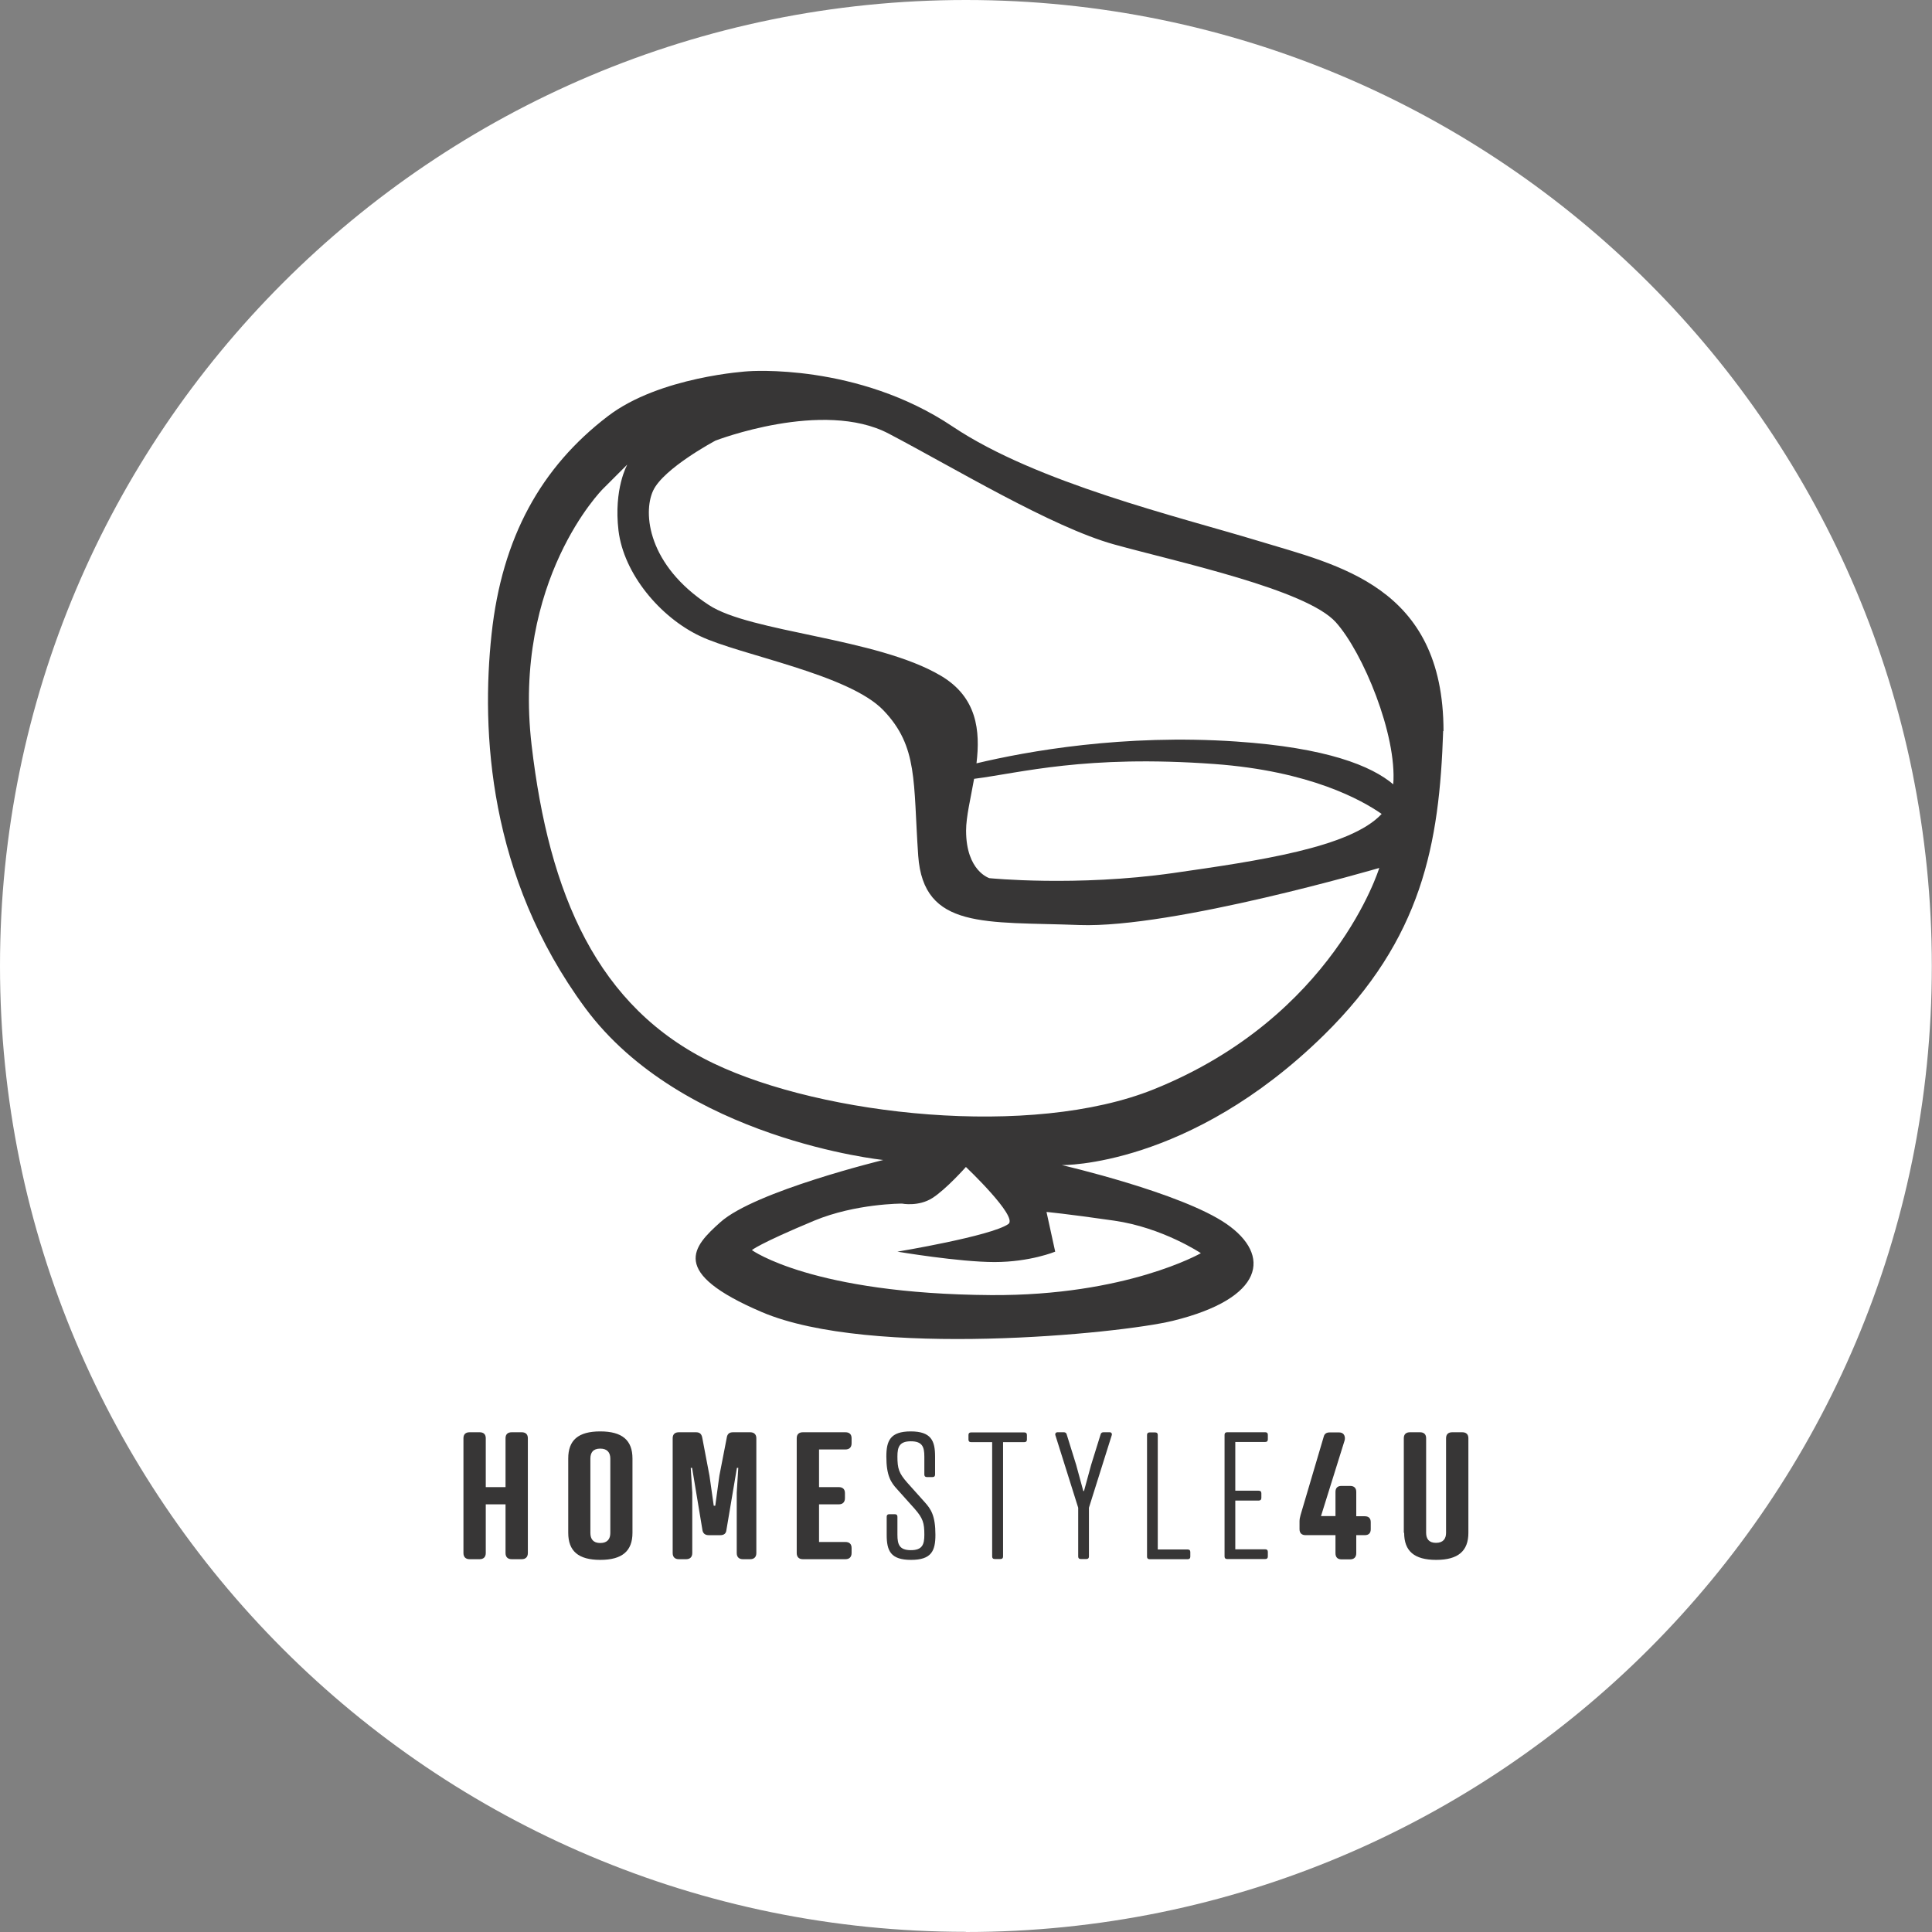 <?xml version="1.0" encoding="UTF-8"?>
<svg id="Ebene_1" xmlns="http://www.w3.org/2000/svg" xmlns:xlink="http://www.w3.org/1999/xlink" viewBox="0 0 113.39 113.39">
  <rect x="0" y="0" width="113.39" height="113.39" fill="#808080" stroke="none"/>
  <defs>
    <style>
      .cls-1 {
        fill: none;
      }

      .cls-2 {
        fill: #fff;
      }

      .cls-3 {
        fill: #373636;
      }

      .cls-4 {
        clip-path: url(#clippath);
      }
    </style>
    <clipPath id="clippath">
      <rect class="cls-1" y="0" width="113.39" height="113.39"/>
    </clipPath>
  </defs>
  <g class="cls-4">
    <path class="cls-2" d="M56.69,113.39c31.31,0,56.69-25.38,56.69-56.69S88,0,56.69,0,0,25.38,0,56.69s25.38,56.69,56.69,56.69"/>
    <path class="cls-3" d="M81.78,46.04c-1.28-1.09-3.91-2.16-9.23-2.52-6.61-.45-12.26.57-15.24,1.28.23-1.91.04-3.88-2.09-5.14-3.76-2.23-11.19-2.54-13.63-4.16-3.56-2.33-3.87-5.38-3.26-6.7.61-1.32,3.66-2.94,3.66-2.94,0,0,6.31-2.44,10.17-.41,3.87,2.03,9.56,5.48,13.22,6.5,3.71,1.03,11.29,2.64,13.02,4.57,1.59,1.77,3.6,6.61,3.37,9.52M36.81,27.28s-.8,1.41-.51,3.86c.31,2.54,2.44,5.08,4.78,6.19,2.34,1.12,8.75,2.23,10.78,4.37,2.03,2.13,1.73,4.16,2.03,8.52.31,4.36,3.97,3.86,9.46,4.07,5.49.2,17.6-3.35,17.6-3.35,0,0-2.65,8.73-13.23,12.99-7.17,2.89-19.43,1.55-25.84-1.52-6.85-3.28-9.66-9.95-10.68-18.68-1.13-9.7,4.17-15.02,4.17-15.02l1.42-1.42ZM52.94,70.64s.96.19,1.77-.32c.81-.51,1.98-1.83,1.98-1.83,0,0,3.09,2.93,2.49,3.35-1.02.71-6.51,1.62-6.51,1.62,0,0,3.61.61,5.7.61s3.56-.61,3.56-.61l-.51-2.33s1.12.1,3.97.51c2.85.41,5.09,1.91,5.09,1.91,0,0-4.37,2.51-12.31,2.46-10.49-.07-14.04-2.64-14.04-2.64,0,0,.38-.36,3.66-1.73,2.44-1.01,5.15-1,5.15-1M57.17,45.71c2.74-.35,6.53-1.42,14.1-.87,5.62.41,8.66,2.12,9.82,2.93-1.83,1.98-7.3,2.76-12.24,3.47-5.7.81-10.78.3-10.78.3,0,0-1.37-.41-1.37-2.79,0-.82.27-1.9.47-3.04M84.72,42.91c0-8.53-6.21-9.74-10.89-11.17-4.68-1.42-12.98-3.4-17.91-6.7-5.6-3.76-12.01-3.25-12.01-3.25,0,0-5.19.3-8.24,2.64-3.91,2.99-6.21,7.11-6.82,12.79-.61,5.68-.2,14.21,5.49,21.93,5.7,7.72,17.5,8.93,17.5,8.93,0,0-7.53,1.83-9.56,3.65-1.61,1.44-3.04,2.94,2.44,5.28,6.37,2.71,20.99,1.27,24.11.51,5.39-1.32,5.8-3.86,3.15-5.69-2.65-1.83-9.66-3.45-9.66-3.45,0,0,7.45.14,15.36-7.61,5.8-5.69,6.8-11.24,7.02-17.87"/>
    <path class="cls-3" d="M82.41,89.96c0,1.07.59,1.59,1.88,1.59s1.89-.52,1.89-1.59v-5.55c0-.23-.13-.35-.36-.35h-.59c-.23,0-.36.12-.36.35v5.55c0,.35-.17.59-.59.59s-.58-.24-.58-.59v-5.55c0-.23-.13-.35-.36-.35h-.59c-.23,0-.36.12-.36.35v5.55ZM79.6,87.56c0-.23-.13-.35-.36-.35h-.51c-.23,0-.35.12-.35.35v1.42h-.85l1.38-4.42c.06-.18.02-.49-.32-.49h-.56c-.19,0-.3.09-.34.25l-1.36,4.6c-.04.14-.06.26-.06.37v.46c0,.23.13.35.36.35h1.75v1.06c0,.23.12.36.35.36h.51c.23,0,.36-.13.36-.36v-1.06h.5c.23,0,.35-.12.35-.35v-.41c0-.23-.12-.35-.35-.35h-.5v-1.42ZM72.02,84.06c-.1,0-.15.05-.15.15v7.14c0,.1.05.15.15.15h2.24c.1,0,.15-.05.15-.15v-.27c0-.1-.05-.15-.15-.15h-1.76v-2.86h1.37c.1,0,.16-.05.16-.16v-.27c0-.1-.05-.15-.16-.15h-1.37v-2.86h1.76c.1,0,.15-.05.15-.15v-.27c0-.1-.05-.15-.15-.15h-2.24ZM67.95,84.22c0-.1-.05-.15-.15-.15h-.33c-.1,0-.15.05-.15.15v7.14c0,.1.05.15.15.15h2.24c.1,0,.15-.05.15-.15v-.27c0-.1-.05-.15-.15-.15h-1.76v-6.71ZM62.05,84.06c-.07,0-.14.07-.11.17l1.34,4.26v2.86c0,.1.05.15.15.15h.33c.1,0,.15-.05.15-.15v-2.86l1.34-4.26c.03-.09-.03-.17-.11-.17h-.38c-.08,0-.14.04-.16.11l-.56,1.8-.42,1.54h-.04l-.42-1.54-.56-1.8c-.02-.07-.08-.11-.16-.11h-.38ZM60.12,84.64c.1,0,.15-.05.15-.15v-.27c0-.1-.05-.15-.15-.15h-3.13c-.1,0-.15.05-.15.15v.27c0,.1.05.15.15.15h1.24v6.71c0,.1.05.15.16.15h.33c.1,0,.15-.05.15-.15v-6.71h1.24ZM52.67,85.48c0-.56.12-.89.79-.89s.79.33.79.89v1.06c0,.1.05.15.15.15h.33c.1,0,.15-.05.15-.15v-1.06c0-.92-.23-1.47-1.43-1.47s-1.43.55-1.43,1.47c0,1.12.26,1.52.63,1.92l1.03,1.15c.49.56.57.83.57,1.53,0,.57-.12.9-.79.9s-.79-.33-.79-.9v-1.06c0-.1-.05-.15-.15-.15h-.33c-.1,0-.15.05-.15.15v1.06c0,.94.23,1.47,1.43,1.47s1.43-.53,1.43-1.47c0-1.12-.26-1.51-.63-1.92l-1.03-1.15c-.48-.55-.57-.81-.57-1.53M47.12,84.06c-.23,0-.36.12-.36.35v6.74c0,.23.13.36.36.36h2.5c.23,0,.36-.13.36-.36v-.3c0-.23-.13-.35-.36-.35h-1.55v-2.21h1.16c.23,0,.36-.13.36-.36v-.3c0-.23-.13-.35-.36-.35h-1.16v-2.21h1.55c.23,0,.36-.13.36-.36v-.3c0-.23-.13-.35-.36-.35h-2.5ZM42.28,90.1c.22,0,.33-.11.35-.28l.62-3.67h.08l-.09,1.45v3.55c0,.23.13.36.36.36h.43c.23,0,.36-.13.36-.36v-6.74c0-.23-.14-.35-.36-.35h-1.01c-.23,0-.34.11-.37.34l-.43,2.21-.24,1.76h-.09l-.25-1.76-.42-2.21c-.04-.23-.14-.34-.37-.34h-1.01c-.23,0-.36.12-.36.35v6.74c0,.23.13.36.36.36h.43c.23,0,.36-.13.36-.36v-3.55l-.09-1.45h.08l.61,3.67c.03.16.14.28.36.28h.69ZM35.23,84.01c-1.3,0-1.88.52-1.88,1.59v4.36c0,1.07.59,1.59,1.88,1.59s1.89-.52,1.89-1.59v-4.36c0-1.07-.6-1.59-1.89-1.59M35.23,85.02c.42,0,.59.24.59.59v4.36c0,.35-.17.59-.59.59s-.58-.24-.58-.59v-4.36c0-.35.15-.59.58-.59M28.51,84.41c0-.23-.13-.35-.36-.35h-.59c-.23,0-.36.12-.36.35v6.74c0,.23.13.36.36.36h.59c.23,0,.36-.13.36-.36v-2.86h1.16v2.86c0,.23.13.36.36.36h.59c.23,0,.36-.13.36-.36v-6.74c0-.23-.13-.35-.36-.35h-.59c-.23,0-.36.12-.36.35v2.87h-1.16v-2.87Z"/>
  </g>
</svg>